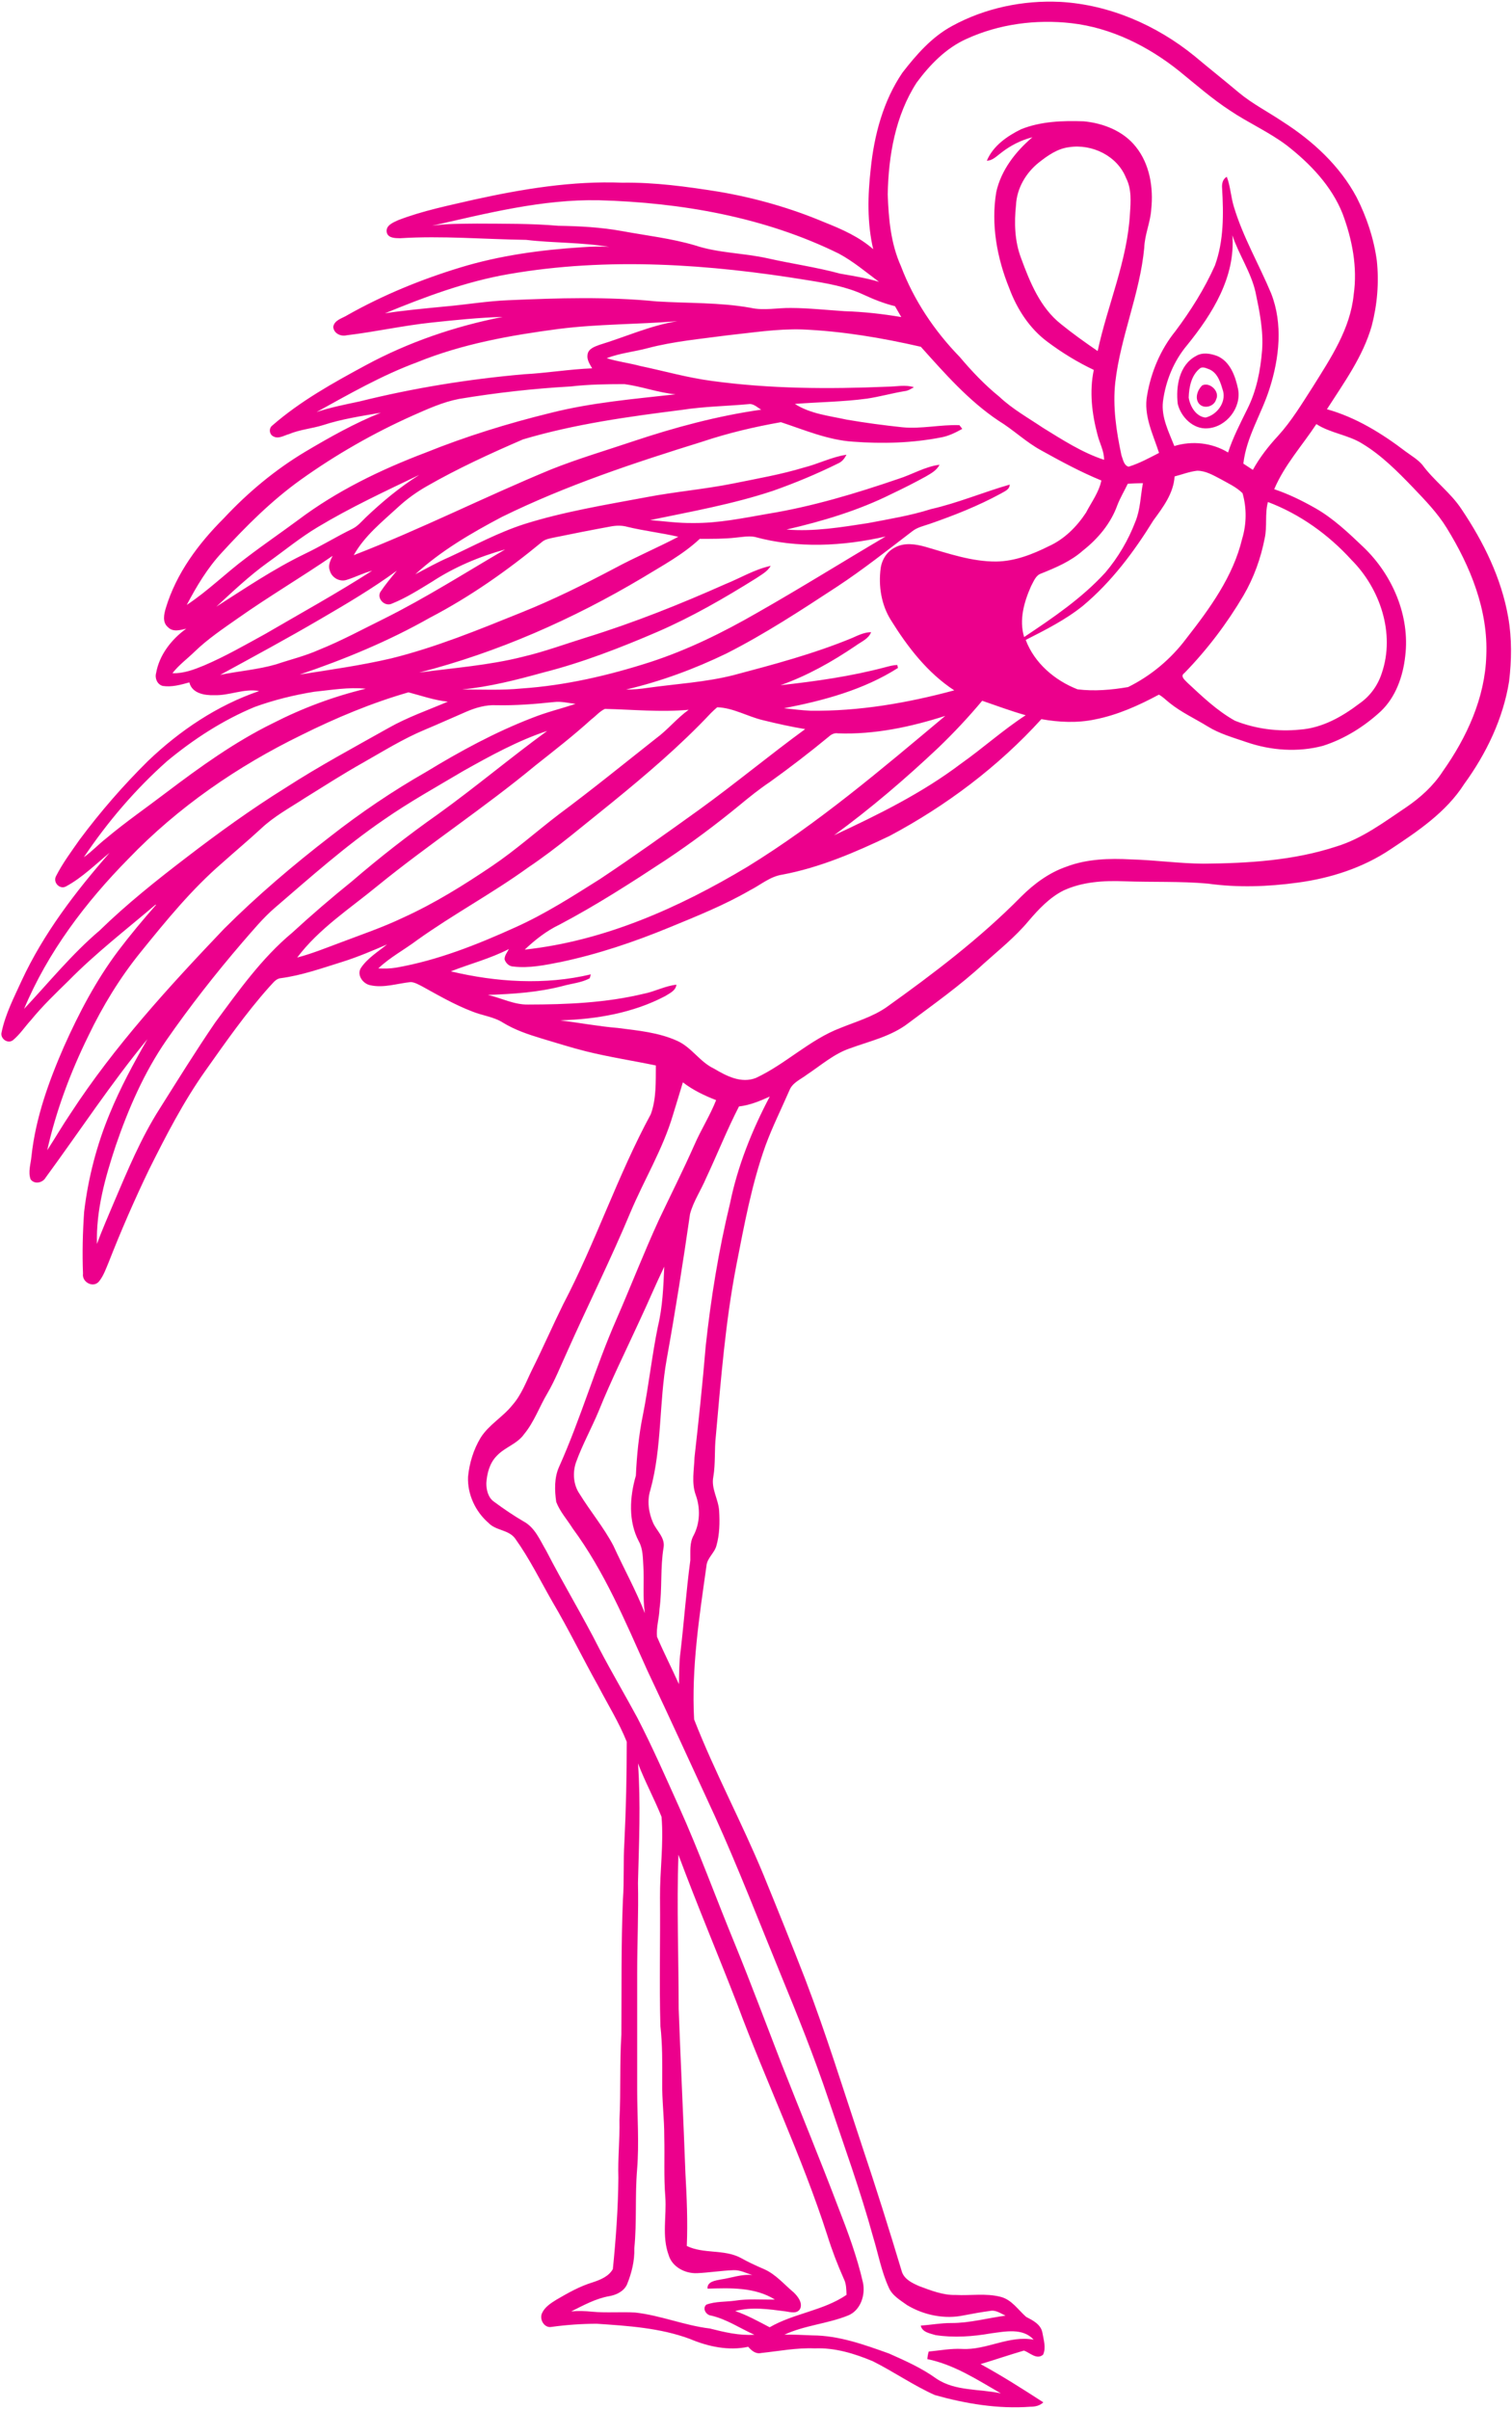 <?xml version="1.0" encoding="UTF-8" standalone="no"?><svg xmlns="http://www.w3.org/2000/svg" xmlns:xlink="http://www.w3.org/1999/xlink" fill="#000000" height="883.5" preserveAspectRatio="xMidYMid meet" version="1" viewBox="-0.5 -0.6 554.5 883.5" width="554.5" zoomAndPan="magnify"><g fill="#ec008c" id="change1_1"><path d="M552.622,225.835c-2.477-14.35-9.044-27.689-17.117-39.68c-4.021-6.129-10.11-10.44-14.405-16.318 c-1.709-1.982-3.997-3.301-6.066-4.828c-8.715-6.655-18.269-12.563-28.905-15.534c6.239-9.734,13.238-19.326,16.436-30.604 c2.03-7.766,2.712-15.91,1.858-23.889c-1.09-8.081-3.7-15.926-7.384-23.184c-6.176-11.624-16.168-20.792-27.164-27.8 c-5.306-3.572-11.06-6.496-15.996-10.597c-5.392-4.537-10.918-8.919-16.318-13.449C423.648,8.636,406.375,1.104,388.356,0.093 c-13.685-0.665-27.65,2.242-39.697,8.841c-7.438,4.02-13.097,10.511-18.199,17.102c-7.069,10.385-10.376,22.917-11.638,35.299 c-1.105,9.774-1.348,19.821,0.909,29.453c-5.118-4.506-11.403-7.296-17.673-9.789c-12.54-5.305-25.707-9.06-39.125-11.323 c-11.669-1.852-23.426-3.458-35.268-3.277c-18.254-0.705-36.381,2.265-54.149,6.177c-9.429,2.186-18.975,4.082-28.035,7.578 c-1.865,0.879-4.687,1.944-4.13,4.554c0.549,2.068,3.112,2.014,4.836,2.061c15.417-0.972,30.84,0.377,46.256,0.596 c10.142,1.216,20.44,0.847,30.511,2.61c-3.362-0.274-6.732-0.124-10.094,0.095c-15.071,0.971-30.159,3.024-44.642,7.453 c-14.272,4.357-28.176,10.04-41.194,17.375c-1.874,1.231-4.852,1.772-5.314,4.342c0.149,2.414,2.728,3.637,4.898,3.119 c10.502-1.254,20.856-3.596,31.381-4.694c8.598-0.908,17.211-1.802,25.855-2.045c-17.469,3.425-34.532,9.248-50.207,17.72 c-11.976,6.465-24.014,13.151-34.32,22.141c-1.309,1.003-1.066,3.269,0.447,3.959c1.873,1.05,3.903-0.352,5.737-0.848 c3.997-1.685,8.362-1.999,12.477-3.291c6.881-2.256,14.076-3.314,21.192-4.554c-9.679,3.865-18.794,9.015-27.745,14.327 c-11.058,6.622-21.028,14.938-29.813,24.358c-9.312,9.288-17.47,20.206-21.303,32.948c-0.689,2.283-1.34,5.245,0.784,7.016 c1.802,1.882,4.506,1.082,6.701,0.548c-5.392,3.903-9.891,9.617-11.05,16.312c-0.533,1.88,0.438,4.191,2.438,4.694 c3.307,0.51,6.599-0.425,9.757-1.302c0.941,4.006,5.542,4.805,9.053,4.688c5.604,0.234,10.941-2.547,16.561-1.521 c-15.369,5.243-29.1,14.481-40.786,25.659c-9.076,8.975-17.486,18.638-25.096,28.882c-3.041,4.349-6.246,8.652-8.653,13.401 c-1.167,2.281,1.442,5.017,3.747,3.683c5.917-3.213,10.738-8.056,15.918-12.289c-12.517,14.288-24.218,29.579-32.251,46.892 c-2.798,6.138-5.972,12.243-7.344,18.905c-0.619,2.265,2.14,4.356,4.107,2.955c2.602-2.118,4.428-4.994,6.677-7.43 c4.216-5.173,9.037-9.782,13.794-14.438c9.907-10.086,21.138-18.731,31.883-27.885l0.157,0.109 c-4.781,5.44-9.429,10.995-13.802,16.773c-8.143,10.821-14.46,22.884-19.97,35.221c-5.588,12.822-10.4,26.186-11.897,40.183 c-0.25,2.774-1.309,5.698-0.321,8.434c1.395,1.989,4.429,1.332,5.525-0.627c12.415-16.931,23.952-34.524,37.314-50.749 c-5.07,8.843-9.938,17.831-13.809,27.275c-4.766,11.474-7.916,23.621-9.389,35.967c-0.533,7.545-0.713,15.133-0.423,22.705 c-0.479,3.299,4.044,5.555,6.058,2.655c1.552-2.021,2.375-4.466,3.354-6.779c4.491-11.474,9.413-22.791,14.758-33.897 c6.239-12.516,12.673-25.017,20.785-36.452c7.415-10.478,14.79-21.034,23.348-30.628c1.254-1.229,2.296-3.017,4.193-3.213 c7.759-1.026,15.157-3.676,22.595-5.988c5.604-1.763,11.02-4.06,16.403-6.388c-3.299,2.673-7.077,4.961-9.514,8.528 c-1.724,2.57,0.611,5.877,3.338,6.419c4.969,1.128,9.954-0.659,14.892-1.153c1.505,0.11,2.845,0.918,4.177,1.592 c5.956,3.284,11.889,6.725,18.269,9.162c3.762,1.566,7.987,1.936,11.458,4.192c4.342,2.649,9.194,4.272,14.03,5.737 c5.431,1.607,10.823,3.347,16.325,4.719c8.464,2.1,17.085,3.41,25.621,5.188c-0.063,5.941,0.212,12.188-1.85,17.846 c-12.203,22.541-20.252,47.04-32.142,69.737c-3.911,7.949-7.461,16.075-11.419,24.015c-2.179,4.421-3.879,9.193-7.21,12.947 c-3.48,4.39-8.645,7.18-11.655,11.984c-2.602,4.341-4.122,9.288-4.608,14.328c-0.251,6.402,2.688,12.727,7.516,16.904 c2.696,2.867,7.351,2.429,9.765,5.72c5.259,7.337,9.233,15.472,13.716,23.286c5.964,10.096,11.067,20.66,16.796,30.887 c3.519,6.756,7.586,13.285,10.416,20.379c-0.008,12.249-0.259,24.53-0.87,36.781c-0.463,7.046-0.024,14.131-0.542,21.184 c-0.674,16.443-0.454,32.895-0.563,49.354c-0.658,10.439-0.165,20.91-0.698,31.357c0.157,7.068-0.634,14.114-0.399,21.191 c-0.094,11.186-0.909,22.345-2.021,33.476c-1.505,2.726-4.632,3.965-7.454,4.89c-4.741,1.449-9.076,3.91-13.331,6.396 c-1.991,1.254-4.162,2.626-5.181,4.866c-1.104,2.266,0.808,5.629,3.527,5.057c5.455-0.753,10.965-1.129,16.475-1.153 c11.521,0.776,23.269,1.513,34.203,5.564c6.693,2.831,14.186,4.437,21.396,2.893c1.223,1.395,2.728,2.735,4.781,2.271 c6.521-0.688,13.01-1.966,19.609-1.692c7.383-0.313,14.562,1.896,21.302,4.711c7.712,3.872,14.868,8.865,22.752,12.415 c11.357,3.175,23.215,5.157,35.042,4.271c1.74,0,3.456-0.359,4.742-1.606c-7.547-4.89-15.119-9.718-23.019-14.021 c5.322-1.606,10.581-3.401,15.918-4.962c2.226,0.801,4.71,3.503,7.022,1.489c1.16-2.53,0.173-5.485-0.266-8.08 c-0.58-3.064-3.511-4.482-5.98-5.785c-2.97-2.617-5.306-6.34-9.374-7.343c-5.377-1.38-10.98-0.384-16.451-0.674 c-4.64,0.116-9.021-1.63-13.292-3.215c-2.5-1.072-5.376-2.429-6.38-5.14c-4.671-15.565-9.554-31.076-14.718-46.477 c-6.771-20.385-13.112-40.918-20.785-60.984c-4.984-12.845-10.134-25.619-15.345-38.363c-7.94-19.202-17.839-37.534-25.394-56.884 c-1.027-18.817,1.889-37.572,4.506-56.163c0.18-3.024,3.002-4.828,3.699-7.649c1.153-4.092,1.215-8.402,0.972-12.604 c-0.22-4.294-3.017-8.206-2.132-12.563c0.823-4.923,0.361-9.915,0.91-14.837c1.896-20.981,3.519-42.025,7.531-62.738 c2.9-14.79,5.612-29.72,10.714-43.953c2.532-6.881,5.824-13.449,8.739-20.166c1.128-2.907,4.232-4.082,6.536-5.862 c5.063-3.362,9.75-7.516,15.581-9.529c7.289-2.674,15.142-4.39,21.42-9.203c9.413-7.054,19.061-13.856,27.697-21.866 c5.627-5.054,11.584-9.803,16.443-15.635c3.699-4.326,7.704-8.63,12.861-11.223c6.968-3.215,14.797-3.677,22.36-3.372 c10.181,0.378,20.393-0.062,30.55,0.849c10.918,1.527,22.039,1.144,32.941-0.354c12.022-1.607,23.92-5.416,34.046-12.212 c10.04-6.661,20.44-13.614,27.039-23.958c8.111-11.146,14.256-23.913,16.458-37.589 C553.868,241.534,553.978,233.578,552.622,225.835z M335.657,29.71c4.851-6.567,10.777-12.696,18.339-16.065 c11.921-5.447,25.402-7.211,38.389-5.745c14.64,1.668,28.262,8.48,39.65,17.626c6.082,4.938,11.976,10.126,18.551,14.413 c6.779,4.569,14.358,7.877,20.895,12.838c8.52,6.654,16.396,14.867,20.424,25.072c3.496,9.397,5.486,19.57,4.036,29.595 c-1.223,12.595-8.48,23.38-15,33.826c-3.974,6.16-7.759,12.492-12.712,17.939c-3.535,3.81-6.748,7.933-9.264,12.501 c-1.167-0.791-2.327-1.545-3.488-2.288c1.105-9.82,6.694-18.231,9.609-27.494c3.582-11.207,4.969-23.731,0.588-34.917 c-4.428-10.596-10.283-20.604-13.622-31.631c-1.16-3.661-1.277-7.571-2.649-11.152c-1.49,0.853-1.842,2.492-1.725,4.105 c0.557,9.491,0.666,19.39-2.633,28.442c-3.84,8.583-8.872,16.569-14.5,24.085c-5.439,6.71-8.927,14.986-10.354,23.474 c-1.403,7.413,2.171,14.312,4.366,21.161c-3.637,1.856-7.25,3.855-11.168,5.055c-1.795-0.501-2.038-2.72-2.618-4.186 c-1.874-8.785-3.253-17.814-2.257-26.813c1.936-16.764,9.044-32.47,10.62-49.305c0.157-4.819,2.265-9.297,2.563-14.084 c0.839-7.963-0.541-16.6-5.674-22.965c-4.562-5.767-11.914-8.628-19.061-9.31c-7.744-0.274-15.746-0.007-23.019,2.917 c-5.126,2.523-10.259,6.088-12.541,11.535c2.226-0.055,3.723-1.818,5.4-3.017c3.346-2.609,7.195-4.546,11.317-5.59 c-6.183,5.244-11.482,12.048-13.261,20.104c-1.975,11.889,0.259,24.123,4.75,35.213c2.829,7.635,7.43,14.805,14.037,19.704 c5.306,3.975,10.988,7.461,16.984,10.297c-1.653,7.847-0.706,16.052,1.355,23.741c0.745,3.096,2.446,5.965,2.422,9.231 c-8.096-2.655-15.251-7.335-22.454-11.765c-5.423-3.65-11.192-6.865-15.973-11.379c-5.36-4.334-10.095-9.343-14.53-14.593 c-9.272-9.529-16.834-20.817-21.545-33.278c-3.723-8.252-4.538-17.406-4.844-26.341C325.328,56.491,327.851,41.813,335.657,29.71z M328.549,243.258c-1.481,0.04-2.916,0.447-4.342,0.816c-12.603,3.354-25.55,5.179-38.481,6.606 c9.812-3.456,18.951-8.614,27.54-14.437c2.03-1.499,4.734-2.502,5.698-5.009c-2.484,0.017-4.734,1.137-6.952,2.125 c-14.092,5.822-28.858,9.742-43.568,13.645c-10.26,2.594-20.871,3.166-31.318,4.631c-2.665,0.408-5.354,0.66-8.05,0.644 c12.72-2.979,25.073-7.54,36.829-13.23c14.115-7.155,27.36-15.855,40.582-24.508c9.507-6.261,18.434-13.331,27.47-20.236 c1.889-1.537,4.318-2.028,6.56-2.805c8.888-3.089,17.665-6.554,25.942-11.052c1.356-0.837,3.3-1.442,3.338-3.339 c-9.687,2.783-19.029,6.756-28.881,8.99c-7.493,2.391-15.307,3.637-23.019,5.126c-9.898,1.527-19.922,3.205-29.962,2.366 c13.237-3.057,26.349-6.968,38.544-13.056c4.224-2,8.394-4.108,12.485-6.357c1.92-1.145,4.075-2.242,5.079-4.35 c-5.369,0.705-10.072,3.62-15.181,5.219c-15.604,5.338-31.483,10.118-47.785,12.775c-9.092,1.584-18.207,3.488-27.479,3.386 c-5.243,0.079-10.447-0.657-15.667-1.081c15.104-3.135,30.363-5.855,45.027-10.729c8.166-2.877,16.176-6.225,23.935-10.063 c1.418-0.612,2.367-1.835,3.025-3.174c-5.4,0.806-10.33,3.377-15.612,4.701c-8.41,2.548-17.086,4.044-25.691,5.8 c-10.651,2.154-21.506,3.041-32.172,5.094c-14.954,2.799-30.041,5.244-44.58,9.814c-9.648,3.094-18.583,7.961-27.753,12.203 c-4.224,1.832-8.245,4.089-12.32,6.236c9.421-8.636,20.565-15.134,31.813-21.065c23.536-11.56,48.498-19.821,73.484-27.58 c9.389-3.144,19.053-5.424,28.802-7.142c8.622,2.846,17.203,6.536,26.404,7.148c10.863,0.815,21.859,0.524,32.565-1.605 c2.696-0.518,5.157-1.771,7.54-3.082c-0.259-0.336-0.792-1.026-1.05-1.362c-7.022-0.26-13.974,1.466-20.997,0.76 c-6.779-0.722-13.543-1.622-20.259-2.774c-6.498-1.427-13.371-2.108-19.093-5.785c8.802-0.688,17.65-0.751,26.405-1.928 c4.624-0.697,9.139-1.959,13.755-2.742c1.301-0.103,2.414-0.832,3.511-1.459c-3.206-1.003-6.513-0.195-9.773-0.186 c-21.42,0.908-42.974,0.806-64.251-2.102c-8.904-1.153-17.541-3.645-26.311-5.479c-4.083-1.105-8.315-1.592-12.344-2.869 c4.875-1.888,10.126-2.35,15.15-3.708c9.491-2.49,19.296-3.353,28.999-4.663c9.115-0.963,18.23-2.438,27.424-2.178 c14.718,0.619,29.304,3.071,43.639,6.364c8.747,9.741,17.485,19.75,28.458,27.094c5.486,3.339,10.118,7.907,15.8,10.964 c7.147,3.966,14.375,7.878,21.945,10.98c-0.901,4.35-3.621,7.924-5.635,11.796c-3.378,5.143-7.939,9.718-13.614,12.282 c-6.019,3-12.469,5.547-19.288,5.635c-8.942,0.063-17.47-2.924-25.95-5.385c-3.645-1.027-7.814-1.668-11.27,0.273 c-2.885,1.459-4.758,4.444-5.181,7.611c-0.862,6.496,0.243,13.402,3.77,19.006c6.113,9.844,13.402,19.326,23.214,25.738 c-17.195,4.64-34.916,7.712-52.77,7.469c-3.237-0.148-6.45-0.572-9.671-0.91c14.531-2.805,29.233-6.754,41.813-14.781 C328.76,244.074,328.619,243.531,328.549,243.258z M265.551,213.585c-16.63,7.406-33.568,14.171-50.967,19.563 c-7.751,2.405-15.385,5.235-23.3,7.092c-12.462,3.167-25.324,4.067-38.028,5.8c28.827-7.422,56.313-19.547,81.863-34.76 c7.218-4.42,14.805-8.449,21.02-14.278c4.413,0.007,8.833,0.055,13.222-0.448c2.297-0.202,4.625-0.688,6.929-0.259 c15.651,4.281,32.298,3.442,47.997-0.155c-15.777,9.303-31.311,19.014-47.244,28.059c-12.446,7.17-25.425,13.557-39.109,18.009 c-15.298,4.915-31.091,8.583-47.158,9.672c-7.257,0.713-14.546,0.376-21.827,0.362c10.071-0.98,19.907-3.481,29.633-6.177 c14.453-3.66,28.387-9.077,42.056-14.97c12.603-5.464,24.516-12.344,36.146-19.617c1.936-1.324,4.169-2.453,5.36-4.563 C276.265,208.169,271.076,211.366,265.551,213.585z M143.02,240.836c-11.09,2.595-22.384,4.153-33.615,5.94 c16.475-5.595,32.627-12.265,47.777-20.862c14.727-7.673,28.371-17.274,41.154-27.832c1.223-0.994,2.829-1.221,4.319-1.552 c6.92-1.426,13.848-2.79,20.8-4.059c2.006-0.384,4.083-0.432,6.066,0.117c6.184,1.504,12.532,2.219,18.739,3.66 c-7.751,4.067-15.824,7.484-23.528,11.639c-11.121,5.878-22.399,11.474-34.085,16.153 C175.044,230.342,159.4,236.769,143.02,240.836z M145.591,185.285c3.151-2.9,6.639-5.409,10.345-7.532 c11.389-6.537,23.348-12.024,35.395-17.227c19.022-5.652,38.749-8.348,58.389-10.831c8.042-1.248,16.185-1.341,24.273-2.085 c1.85-0.307,3.189,1.199,4.671,2.021c-16.043,2.28-31.765,6.513-47.119,11.654c-9.993,3.362-20.119,6.34-29.916,10.252 c-24.327,10.031-47.84,21.968-72.402,31.459C133.2,195.856,139.689,190.73,145.591,185.285z M128.646,193.373 c-5.925,2.899-11.545,6.379-17.517,9.217c-11.302,5.485-21.733,12.532-32.29,19.288c6.097-5.627,12.132-11.35,18.88-16.207 c6.083-4.344,11.866-9.124,18.293-12.965c11.967-7.202,24.665-13.111,37.243-19.147c-7.061,4.444-13.503,9.782-19.546,15.527 C132.126,190.613,130.684,192.394,128.646,193.373z M303.476,269.522c0.91-0.84,2.054-1.411,3.331-1.191 c13.387,0.5,26.671-2.336,39.352-6.403c-23.3,19.507-46.57,39.358-72.536,55.323c-25.001,14.994-52.44,27.227-81.689,30.394 c3.825-3.612,8.002-6.903,12.767-9.169c13.481-7.109,26.295-15.369,39.007-23.732c9.334-6.207,18.316-12.932,26.985-20.041 c3.597-2.977,7.234-5.909,11.105-8.502C289.212,280.886,296.438,275.32,303.476,269.522z M343.628,273.59 c5.666-5.447,11.042-11.177,16.074-17.204c5.298,1.811,10.549,3.785,15.95,5.306c-8.308,5.407-15.683,12.077-23.771,17.791 c-14.264,10.785-30.362,18.709-46.507,26.231C318.83,295.88,331.519,285.016,343.628,273.59z M375.087,233.015 c-1.919-6.262-0.031-12.869,2.532-18.646c0.964-1.732,1.685-3.997,3.746-4.663c5.4-2.164,10.878-4.49,15.275-8.402 c5.533-4.342,10.251-9.978,12.634-16.662c1.058-2.719,2.571-5.219,3.817-7.845c1.842-0.103,3.691-0.181,5.549-0.212 c-0.878,4.709-0.917,9.625-2.759,14.114c-2.587,6.765-6.325,13.137-11.012,18.661C396.272,218.774,385.636,225.977,375.087,233.015 z M396.625,221.579c10.471-8.762,18.731-19.789,25.871-31.356c3.527-4.805,7.398-9.915,7.759-16.099 c2.751-0.721,5.439-1.771,8.277-2.093c3.119-0.007,5.894,1.646,8.582,3.048c2.774,1.568,5.776,2.909,8.065,5.189 c1.559,5.416,1.497,11.27-0.133,16.693c-3.315,13.873-11.89,25.598-20.519,36.64c-5.588,7.471-12.963,13.646-21.318,17.761 c-6.082,1.041-12.392,1.605-18.536,0.831c-8.323-3.245-15.815-9.601-19.005-18.12C382.91,230.396,390.253,226.705,396.625,221.579z M451.448,85.702c2.383,7.123,6.811,13.449,8.488,20.824c1.466,6.998,2.939,14.107,2.414,21.301 c-0.587,7.399-2.037,14.852-5.393,21.53c-2.562,5.228-5.274,10.416-7.085,15.98c-5.831-3.582-13.189-4.373-19.703-2.366 c-2.046-5.205-4.836-10.543-4.177-16.303c0.979-7.587,3.973-14.899,8.926-20.77C444.104,114.55,452.639,100.922,451.448,85.702z M433.845,246.236c8.339-8.567,15.612-18.168,21.687-28.467c3.777-6.473,6.356-13.628,7.774-20.973 c0.972-4.388,0-8.95,1.184-13.299c11.74,4.442,22.188,11.937,30.612,21.2c10.55,10.564,16.091,27.03,11.161,41.507 c-1.426,4.499-4.279,8.472-8.167,11.159c-6.364,4.861-13.731,9.029-21.874,9.602c-8.065,0.831-16.302-0.268-23.834-3.26 c-6.505-3.628-11.967-8.855-17.391-13.903C434.111,248.846,432.144,247.413,433.845,246.236z M402.048,128.133 c-4.601-3.144-9.146-6.387-13.473-9.898c-7.586-6.003-11.348-15.29-14.593-24.108c-2.367-6.205-2.586-12.963-1.881-19.49 c0.267-6.152,3.645-11.875,8.401-15.658c3.245-2.557,6.811-5.073,11.012-5.598c8.417-1.325,17.752,3.167,20.941,11.285 c2.093,4.054,1.732,8.693,1.435,13.098C412.919,95.153,405.669,111.259,402.048,128.133z M204.215,82.197 c-9.915-0.854-19.861-0.737-29.799-0.799c-5.494,0.079-11.019-0.031-16.466,0.791c20.095-4.544,40.363-9.756,61.132-9.357 c30.198,0.848,60.788,6.146,88.07,19.587c5.29,2.853,9.906,6.747,14.703,10.338c-4.655-1.411-9.451-2.164-14.225-3.003 c-8.786-2.383-17.814-3.636-26.679-5.636c-8.801-1.959-17.986-1.88-26.584-4.741c-8.731-2.569-17.799-3.582-26.719-5.229 C219.914,82.737,212.061,82.323,204.215,82.197z M162.606,111.808c-7.32,0.705-14.648,1.389-21.921,2.484 c14.703-6.043,29.712-11.669,45.442-14.381c36.35-6.303,73.593-3.669,109.802,2.281c6.913,1.119,13.936,2.304,20.338,5.305 c3.692,1.701,7.485,3.229,11.451,4.186c0.753,1.325,1.528,2.665,2.312,3.99c-6.889-1.161-13.841-1.938-20.824-2.155 c-6.529-0.417-13.042-1.146-19.586-1.177c-4.969-0.093-9.961,1.051-14.884-0.063c-11.372-2.039-22.956-1.615-34.43-2.344 c-18.019-1.795-36.146-1.237-54.196-0.446C178.226,109.786,170.443,111.126,162.606,111.808z M131.271,146.639 c-5.258,1.112-10.549,2.161-15.667,3.862c12.023-6.629,23.991-13.494,36.915-18.268c16.513-6.717,34.163-9.869,51.75-12.188 c14.483-1.858,29.124-1.653,43.663-2.853c-9.899,1.552-19.077,5.776-28.607,8.677c-1.748,0.65-4.091,1.418-4.357,3.589 c-0.306,1.856,0.799,3.479,1.693,5.016c-8.379,0.338-16.663,1.74-25.025,2.178C171.306,138.432,151.085,141.708,131.271,146.639z M80.861,202.032c8.856-9.67,18.199-19.006,28.873-26.662c12.917-9.232,26.765-17.164,41.265-23.63 c5.447-2.414,10.957-4.906,16.834-6.043c13.59-2.257,27.298-3.801,41.044-4.577c6.505-0.761,13.065-0.839,19.602-0.854 c6.333,0.829,12.398,3.15,18.794,3.736c-15.4,1.726-30.926,3.026-45.99,6.858c-15.565,3.817-30.911,8.566-45.779,14.563 c-16.458,6.247-32.501,14.007-46.609,24.634c-6.356,4.702-12.885,9.17-19.17,13.975c-7.407,5.533-14.006,12.117-21.741,17.209 C71.582,214.407,75.579,207.706,80.861,202.032z M74.356,243.431c-3.691,1.521-7.547,2.994-11.615,2.853 c2.328-3.033,5.446-5.275,8.151-7.925c4.835-4.678,10.439-8.424,15.926-12.279c11.31-7.972,23.246-15.01,34.657-22.839 c-0.783,1.63-1.748,3.432-1.05,5.298c0.627,2.618,3.519,4.334,6.113,3.543c3.198-0.973,6.184-2.547,9.429-3.394 c-12.799,8.229-26.123,15.573-39.258,23.229C89.365,235.944,82.084,240.138,74.356,243.431z M80.25,246.894 c12.344-6.746,24.719-13.425,36.859-20.533c9.522-5.548,19.037-11.169,27.933-17.689c-2.101,2.564-4.256,5.109-6.09,7.876 c-1.293,2.502,1.74,5.426,4.248,4.226c5.212-2.086,10.009-5.157,14.797-8.072c8.206-5.37,17.321-9.202,26.757-11.812 c-14.695,8.591-29.085,17.753-44.329,25.362c-7.916,3.896-15.683,8.127-23.889,11.428c-5.079,2.273-10.502,3.572-15.769,5.345 C94.075,244.976,87.069,245.476,80.25,246.894z M38.39,306.882c-2.806,2.18-5.227,4.828-8.143,6.882 c8.699-12.946,18.888-24.906,30.558-35.261c9.695-8.033,20.409-15,32.063-19.837c7.077-2.569,14.452-4.388,21.882-5.587 c6.271-0.643,12.556-1.756,18.873-1.105c-11.788,2.836-23.207,7.108-34.006,12.625c-13.974,6.852-26.671,15.997-39.047,25.362 C53.18,295.605,45.506,300.889,38.39,306.882z M36.031,340.632c-10.173,8.643-18.598,19.051-27.697,28.745 c8.691-20.791,22.524-39.068,38.254-55.041c18.128-18.888,40.003-33.952,63.499-45.402c12.611-6.27,25.684-11.748,39.211-15.644 c4.781,1.246,9.476,2.931,14.437,3.424c-7.281,3.112-14.813,5.707-21.725,9.634c-12.682,7.132-25.519,14.028-37.753,21.929 c-12.563,7.83-24.579,16.497-36.312,25.512C56.894,322.235,46,330.928,36.031,340.632z M25.419,407.664 c-3.001,4.42-5.667,9.069-8.605,13.552c3.253-14.5,8.504-28.513,15.041-41.838c5.251-10.964,11.607-21.41,19.264-30.854 c9.288-11.483,18.677-23.012,29.893-32.682c4.687-4.203,9.522-8.238,14.154-12.511c4.781-4.544,10.636-7.688,16.122-11.269 c7.078-4.39,14.083-8.889,21.341-12.971c7.454-4.225,14.75-8.786,22.674-12.086c5.086-2.124,10.094-4.413,15.157-6.584 c3.464-1.497,7.187-2.586,10.996-2.407c7.117,0.159,14.209-0.422,21.279-1.165c2.633-0.308,5.236,0.382,7.845,0.688 c-5.267,1.724-10.667,3.041-15.824,5.095c-13.621,5.243-26.49,12.234-38.936,19.821c-12.29,7.014-24.03,14.961-35.167,23.677 c-13.637,10.54-26.804,21.716-38.999,33.896C61.432,361.266,41.478,383.024,25.419,407.664z M78.416,374.379 c-7.046,10.299-13.622,20.917-20.275,31.476c-6.959,10.869-11.882,22.838-16.937,34.665c-2.085,5.007-4.303,9.961-6.145,15.079 c-0.369-12.375,3.048-24.492,6.905-36.123c4.64-13.512,10.384-26.741,18.512-38.537c8.629-12.43,17.972-24.367,27.823-35.841 c3.896-4.452,7.642-9.067,12.148-12.916c12.932-11.121,25.714-22.509,39.806-32.165c9.397-6.536,19.414-12.094,29.242-17.932 c9.883-5.541,19.891-11.059,30.676-14.641c-13.535,9.875-26.357,20.684-39.963,30.473c-10.949,7.711-21.514,15.964-31.663,24.695 c-7.493,6.043-14.797,12.321-21.89,18.842C95.47,350.764,87.005,362.757,78.416,374.379z M124.344,345.059 c-5.244,1.944-10.432,4.075-15.856,5.493c8.019-10.643,19.343-17.946,29.508-26.317c18.81-15.306,39.148-28.622,57.817-44.094 c6.967-5.517,14.005-10.98,20.582-16.96c1.676-1.246,3.056-2.954,4.96-3.816c10.229,0.242,20.464,1.27,30.7,0.328 c-4.358,3.129-7.712,7.392-12.039,10.55c-11.827,9.343-23.528,18.849-35.629,27.839c-8.151,6.23-15.824,13.088-24.335,18.84 c-10.471,7.078-21.248,13.795-32.777,19.023C139.838,339.495,132.032,342.136,124.344,345.059z M144.744,354.26 c-2.147,0.361-4.342,0.369-6.505,0.281c4.248-4.073,9.546-6.842,14.233-10.376c13.198-9.443,27.556-17.125,40.708-26.631 c10.683-7.18,20.433-15.597,30.48-23.606c12.76-10.394,25.339-21.084,36.617-33.089c0.729-0.723,1.489-1.411,2.249-2.07 c5.972,0.204,11.146,3.434,16.867,4.758c5.086,1.261,10.212,2.391,15.385,3.253c-13.144,9.608-25.684,20.024-38.882,29.563 c-12.031,8.652-24.084,17.265-36.421,25.464c-10.063,6.349-20.119,12.79-30.997,17.673 C174.448,345.835,159.98,351.595,144.744,354.26z M259.83,853.312c-9.288-1.105-18.058-4.828-27.376-5.855 c-5.267-0.307-10.542,0.188-15.801-0.307c-2.555-0.258-5.125-0.346-7.681-0.101c4.491-2.242,8.974-4.728,13.982-5.604 c2.594-0.447,5.259-1.739,6.451-4.201c1.74-4.231,2.861-8.745,2.719-13.34c0.957-9.617,0.213-19.295,1.021-28.912 c0.783-9.71,0.031-19.428,0.031-29.131c0-14.374,0-28.74,0-43.105c0-10.966,0.524-21.915,0.289-32.879 c0.376-14.586,1.031-29.242,0.012-43.804c2.539,6.662,5.966,12.956,8.623,19.571c0.847,9.867-0.634,19.78-0.555,29.672 c0.141,15.675-0.29,31.364,0.141,47.039c0.761,6.766,0.706,13.568,0.667,20.372c-0.125,6.786,0.784,13.542,0.752,20.336 c0.188,7.33-0.204,14.665,0.384,21.985c0.51,7.115-1.316,14.412,1.223,21.317c1.277,4.396,6.057,6.842,10.416,6.653 c4.451-0.195,8.856-0.925,13.308-1.096c2.445-0.127,4.671,1.074,6.96,1.777c-3.935-0.391-7.688,1.082-11.529,1.623 c-1.904,0.393-5.11,0.729-4.891,3.386c8.292-0.274,17.376-0.596,24.696,3.981c-4.852,0.096-9.734-0.353-14.554,0.408 c-3.519,0.493-7.219,0.219-10.581,1.465c-1.583,1.373-0.109,3.825,1.74,4.006c5.721,1.315,10.596,4.671,15.887,7.037 C270.606,855.967,265.167,854.665,259.83,853.312z M269.117,846.908c6.059-1.608,12.344-0.684,18.449,0.117 c1.819,0.274,4.389,1.051,5.423-1.058c0.862-2.188-0.909-4.43-2.39-5.872c-3.558-2.969-6.615-6.693-10.949-8.581 c-2.916-1.254-5.792-2.578-8.551-4.13c-6.129-3.222-13.551-1.334-19.727-4.342c0.368-8.864,0-17.735-0.501-26.586 c-0.745-20.134-1.732-40.245-2.477-60.386c-0.024-18.835-0.729-37.677-0.102-56.51c6.842,18.428,14.515,36.531,21.6,54.863 c10.542,28.409,23.724,55.803,33.003,84.683c1.701,5.456,3.746,10.792,6.074,16.021c0.917,1.803,0.901,3.848,0.979,5.848 c-8.519,5.814-19.303,6.738-28.191,11.881C277.629,850.7,273.529,848.42,269.117,846.908z M261.608,665.29 c8.669,19.131,16.224,38.74,24.195,58.17c6.23,15.125,12.336,30.316,17.532,45.834c5.651,16.803,11.709,33.48,16.404,50.59 c1.857,6.114,3.002,12.484,5.674,18.339c1.246,3.018,4.248,4.704,6.787,6.537c6.168,3.684,13.779,5.242,20.848,3.715 c3.143-0.587,6.286-1.183,9.46-1.599c2.1-0.478,3.935,0.879,5.753,1.725c-6.623,0.869-13.144,2.727-19.868,2.703 c-3.77-0.029-7.477,0.674-11.223,0.949c0.533,2.453,3.377,2.829,5.4,3.473c6.772,1.041,13.692,0.539,20.417-0.644 c5.157-0.667,11.623-2.077,15.589,2.328c-9.029-1.692-17.313,3.901-26.271,3.394c-4.099-0.22-8.143,0.579-12.211,0.955 c-0.266,0.879-0.439,1.804-0.509,2.776c9.867,2.028,18.372,7.602,26.961,12.563c-7.893-1.716-16.663-0.707-23.654-5.409 c-5.337-3.862-11.38-6.551-17.368-9.209c-9.044-3.228-18.316-6.606-28.035-6.645c-3.449-0.109-6.889-0.353-10.337-0.25 c7.383-3.441,15.659-3.982,23.183-6.97c4.789-1.818,6.678-7.664,5.597-12.344c-2.156-9.327-5.471-18.323-8.943-27.22 c-6.756-17.775-14.013-35.347-20.965-53.035c-5.667-14.648-11.161-29.367-17.094-43.906c-6.889-16.694-13.018-33.699-20.439-50.168 c-4.915-10.909-9.719-21.873-15.205-32.508c-4.553-8.465-9.46-16.733-13.912-25.252c-6.184-12.22-13.3-23.93-19.562-36.1 c-2.273-3.842-4.083-8.426-8.183-10.676c-3.777-2.188-7.383-4.656-10.886-7.241c-2.226-1.489-2.9-4.382-2.885-6.882 c0.243-3.597,1.207-7.368,3.817-9.978c2.931-3.182,7.509-4.356,10.032-7.971c3.699-4.466,5.588-10.016,8.527-14.946 c2.853-4.89,4.914-10.173,7.273-15.299c7.586-17.047,15.949-33.747,23.144-50.974c5.04-12.023,11.938-23.278,15.644-35.841 c1.215-3.989,2.453-7.964,3.636-11.953c3.676,2.829,7.877,4.859,12.195,6.521c-2.218,5.65-5.525,10.8-7.947,16.371 c-4.13,9.334-8.739,18.451-13.104,27.683c-5.471,11.937-10.212,24.187-15.463,36.226c-7.799,17.768-13.144,36.507-21.083,54.212 c-1.794,4.004-1.653,8.621-1.035,12.876c1.364,3.566,4.005,6.459,6.012,9.679c11.67,15.817,19.288,34.071,27.298,51.9 C245.205,629.559,253.379,647.438,261.608,665.29z M233.786,564.666c1.544,2.773,1.45,6.026,1.654,9.122 c0.345,5.729-0.298,11.505,0.564,17.21c-3.339-8.503-7.791-16.505-11.576-24.805c-3.534-6.701-8.441-12.548-12.399-18.982 c-2.281-3.331-2.578-7.79-1.286-11.545c2.352-6.521,5.746-12.595,8.395-18.99c4.507-11.169,9.883-21.944,14.891-32.887 c3.104-6.591,5.909-13.315,9.076-19.874c-0.321,7.366-0.596,14.813-2.351,22.014c-2.179,10.714-3.339,21.608-5.471,32.339 c-1.505,7.344-2.25,14.813-2.586,22.288C230.416,548.364,229.867,557.274,233.786,564.666z M267.212,440.753 c-4.169,17.212-7.007,34.736-8.911,52.34c-1.128,13.622-2.578,27.212-4.107,40.803c-0.141,4.537-1.144,9.255,0.432,13.676 c1.74,4.758,1.638,10.274-0.722,14.821c-1.599,2.813-1.167,6.058-1.238,9.169c-1.497,11.152-2.281,22.393-3.598,33.568 c-0.533,3.934-0.479,7.915-0.58,11.889c-2.61-5.816-5.526-11.497-8.026-17.345c-0.368-3.409,0.784-6.817,0.901-10.228 c1.019-7.523,0.244-15.148,1.505-22.626c0.556-3.582-2.517-5.972-3.84-8.927c-1.669-3.777-2.289-8.199-0.996-12.164 c4.288-15.628,3.128-32.001,5.965-47.848c3.182-17.713,5.995-35.489,8.559-53.295c1.246-4.68,4.052-8.747,5.909-13.183 c4.091-8.707,7.642-17.674,12.046-26.24c3.965-0.462,7.681-1.982,11.286-3.628C275.269,413.896,270.011,427.016,267.212,440.753z M544.565,239.959c-0.471,15.392-7.171,29.899-15.941,42.298c-3.449,5.345-8.246,9.665-13.481,13.223 c-8.104,5.431-16.074,11.457-25.534,14.343c-15.698,5.157-32.337,6.16-48.741,6.301c-8.896-0.048-17.721-1.332-26.608-1.561 c-7.939-0.423-16.138-0.196-23.646,2.659c-6.364,2.186-11.874,6.26-16.6,10.971c-15.024,15.244-32.126,28.238-49.509,40.646 c-5.095,3.496-11.074,5.22-16.741,7.517c-11.341,4.303-20.088,13.229-31.013,18.332c-5.369,2.139-10.8-0.658-15.346-3.379 c-5.22-2.422-8.237-7.807-13.489-10.181c-6.842-3.119-14.452-3.801-21.819-4.749c-7.093-0.596-14.092-1.896-21.138-2.807 c13.206-0.375,26.639-2.664,38.443-8.855c1.653-1.059,3.91-1.992,4.161-4.209c-4.161,0.439-7.908,2.531-11.999,3.322 c-13.841,3.339-28.16,3.935-42.346,3.958c-5.181,0.11-9.859-2.406-14.805-3.534c9.193-0.321,18.458-0.934,27.4-3.252 c3.307-0.949,6.897-1.177,9.954-2.846c0.094-0.359,0.297-1.082,0.4-1.435c-16.89,4.013-34.572,2.876-51.343-1.105 c7.077-2.773,14.515-4.685,21.302-8.19c-0.596,1.223-1.638,2.359-1.576,3.811c0.439,1.371,1.677,2.586,3.198,2.609 c5.831,0.689,11.654-0.524,17.353-1.653c13.699-2.877,27.008-7.376,39.932-12.704c10.008-4.115,20.095-8.159,29.484-13.592 c3.927-1.982,7.399-5.086,11.875-5.745c13.786-2.586,26.773-8.19,39.367-14.208c20.746-11.044,39.822-25.395,55.646-42.816 c6.474,1.151,13.151,1.473,19.625,0.109c8.292-1.622,16.066-5.118,23.474-9.098c1.45,0.782,2.602,2.004,3.903,3.024 c4.287,3.455,9.319,5.76,13.989,8.636c4.374,2.712,9.375,4.084,14.202,5.745c8.958,3.098,18.873,3.81,28.074,1.363 c7.908-2.531,15.095-7.03,21.177-12.633c5.541-5.244,8.182-12.877,8.998-20.3c1.778-14.758-4.687-29.72-15.268-39.876 c-5.51-5.252-11.098-10.59-17.76-14.374c-4.804-2.719-9.781-5.174-15.024-6.92c3.73-8.817,10.235-15.966,15.456-23.882 c5.219,3.37,11.677,3.91,16.929,7.228c6.999,4.246,12.806,10.108,18.457,15.973c4.467,4.694,9.044,9.372,12.446,14.938 C538.734,207.089,545.325,223.202,544.565,239.959z"/><path d="M431.415,147.499c1.145,4.852,5.714,9.437,10.988,8.975c6.889-0.463,12.469-7.626,11.129-14.43 c-0.98-4.693-2.884-10.056-7.634-12.093c-2.445-0.925-5.463-1.442-7.798,0.009C431.909,133.244,430.687,141.167,431.415,147.499z M439.605,134.459c1.066-0.76,2.508,0.093,3.605,0.478c2.994,1.434,3.958,4.961,4.843,7.9c1.066,4.278-2.296,8.715-6.458,9.694 c-3.503-0.376-5.651-4.114-6.161-7.306C435.538,141.38,436.4,136.959,439.605,134.459z"/><path d="M445.484,145.9c1.52-2.946-2.407-6.59-5.142-5.134c-1.677,1.671-2.782,4.681-1.082,6.725 C441.095,149.536,444.77,148.472,445.484,145.9z"/></g></svg>